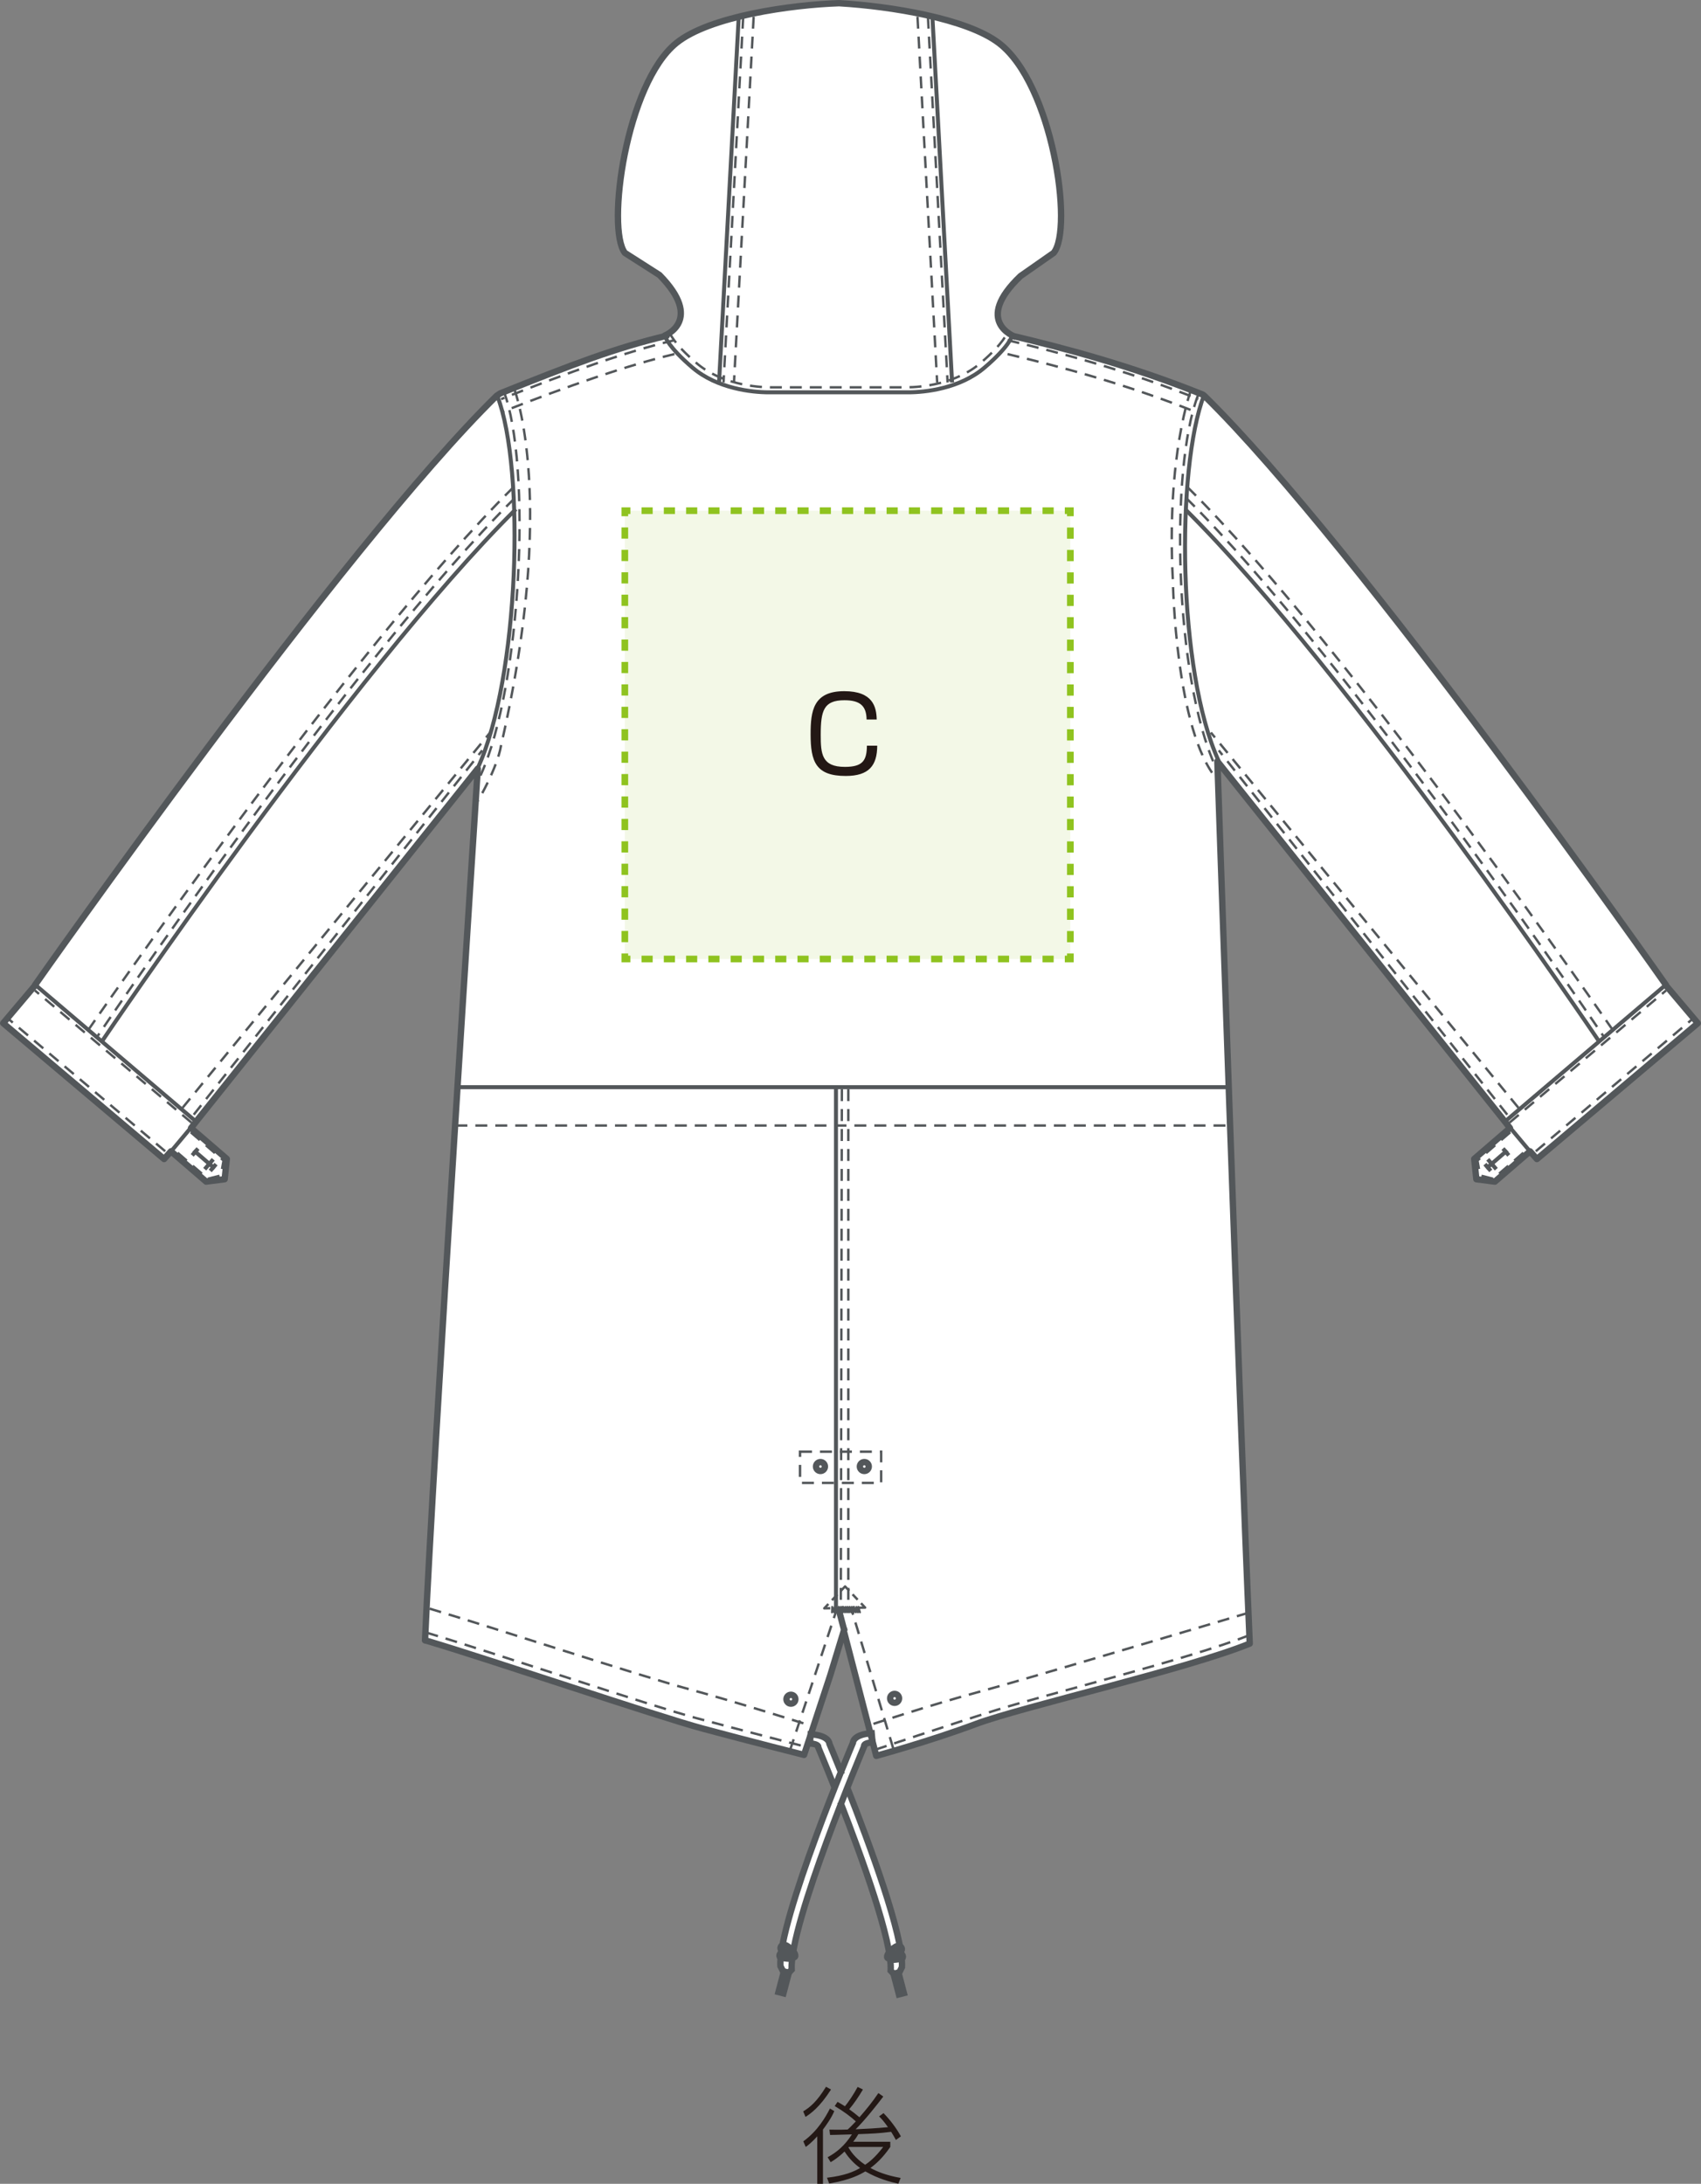 <?xml version="1.0" encoding="UTF-8"?>
<svg id="_レイヤー_2" data-name="レイヤー 2" xmlns="http://www.w3.org/2000/svg" viewBox="0 0 95.752 122.935">
  <rect x="0" y="0" width="95.752" height="122.935" fill="#808080" stroke="none"/>
  <defs>
    <style>
      .cls-1 {
        stroke-dasharray: 0 0 .631 .631;
      }

      .cls-1, .cls-2, .cls-3, .cls-4, .cls-5, .cls-6, .cls-7, .cls-8, .cls-9, .cls-10, .cls-11, .cls-12 {
        fill: none;
      }

      .cls-1, .cls-4, .cls-5 {
        stroke: #8fc31f;
        stroke-miterlimit: 10;
        stroke-width: .375px;
      }

      .cls-2, .cls-3 {
        stroke-width: .359px;
      }

      .cls-2, .cls-3, .cls-6, .cls-7, .cls-8, .cls-9, .cls-10, .cls-11, .cls-12 {
        stroke: #53575a;
      }

      .cls-2, .cls-7, .cls-8, .cls-9, .cls-10, .cls-12 {
        stroke-linejoin: round;
      }

      .cls-4 {
        stroke-dasharray: 0 0 .627 .627;
      }

      .cls-6 {
        stroke-width: .225px;
      }

      .cls-7 {
        stroke-dasharray: 0 0 .697 .465;
      }

      .cls-7, .cls-9, .cls-10, .cls-11, .cls-12 {
        stroke-width: .135px;
      }

      .cls-8 {
        stroke-linecap: round;
        stroke-width: .112px;
      }

      .cls-9 {
        stroke-dasharray: 0 0 .44 .293;
      }

      .cls-13 {
        fill: #f3f8e7;
      }

      .cls-13, .cls-14, .cls-15 {
        stroke-width: 0px;
      }

      .cls-10 {
        stroke-dasharray: 0 0 .415 .276;
      }

      .cls-14 {
        fill: #fff;
      }

      .cls-15 {
        fill: #231815;
      }

      .cls-11 {
        stroke-dasharray: 0 0 .674 .449;
      }
    </style>
  </defs>
  <g id="_レイヤー_3" data-name="レイヤー 3">
    <g>
      <path class="cls-15" d="M46.779,117.627c-.643,1.006-1.148,1.356-1.435,1.541l-.131-.31c.381-.232.762-.535,1.285-1.387l.28.155ZM45.219,120.543c.81-.577,1.268-1.393,1.5-1.845l.244.143c-.138.345-.417.744-.637,1.041v3.053h-.321v-2.672c-.286.315-.488.482-.649.596l-.137-.315ZM49.724,118.02c-.327.435-1.053,1.351-1.559,1.845.559-.023,1.154-.054,1.82-.119-.25-.357-.369-.476-.5-.606l.25-.185c.363.368.738.862.977,1.309l-.28.202c-.089-.16-.154-.279-.268-.458-.714.09-1.041.102-1.845.131-.113.196-.208.327-.292.429h2.089v.292c-.44.637-.821.964-1.118,1.184.368.196.881.417,1.701.56l-.131.327c-.422-.095-1.143-.279-1.856-.696-.304.179-.81.471-2.035.685l-.125-.327c1.012-.119,1.518-.346,1.862-.548-.273-.202-.577-.476-.874-.928-.352.339-.613.499-.78.601l-.172-.279c.529-.286.964-.661,1.368-1.286-.196,0-1.059.036-1.231.03l-.036-.298c.637.012.863,0,1.03-.006.154-.137.356-.351.458-.458-.274-.256-.696-.571-1.19-.863l.161-.237c.124.071.231.131.416.249.173-.202.518-.714.714-1.089l.298.144c-.22.381-.535.839-.773,1.112.196.143.393.292.577.452.381-.435.744-.881,1.065-1.362l.279.196ZM47.79,120.859c-.006.006-.019.023-.03.029.09.155.346.583.94.976.202-.137.548-.387,1.018-1.005h-1.928Z"/>
      <g>
        <path class="cls-14" d="M93.73,55.418l.053.034s-17.29-24.637-25.986-33.169l-.085-.067c-4.062-1.635-7.805-2.617-10.657-3.295-.393-.181-1.992-1.109.392-3.38l1.866-1.304c1.128-1.362-.066-9.523-3.087-11.816-1.816-1.378-6.078-2.067-8.957-2.239l-.041-.002c-2.65.088-7.282.727-9.154,2.241-2.835,2.293-3.954,10.454-2.896,11.816l1.945,1.243c2.523,2.561.291,3.414.291,3.414l.119.006c-2.862.678-5.269,1.594-9.37,3.245l-.206.137C19.26,30.814,1.97,55.451,1.97,55.451l.053-.034-1.843,2.182,9.058,7.647.388-.435,1.978,1.706,1.042-.135.121-1.143-2.013-1.736.374-.478,15.765-19.754s-2.547,39.321-2.969,49.073l.141.034c3.56,1.058,12.897,4.233,15.52,4.938,2.623.705,5.676,1.474,5.676,1.474l.218-.663c.104.013.198.025.212.026.443.054.368.212.368.212,0,0,.389.923.926,2.276-1.024,2.596-2.503,6.562-2.933,8.842-.007.003-.01.005-.01.005-.199.151-.056.298-.056.298l.011.008c-.007.045-.011.085-.017.128-.147.095-.091.23-.091.23.016.011.038.02.06.03-.018.186-.025.356-.016.498l.179.36-.289,1.098.277.073.304-1.156-.005-.001.166-.175c-.01-.17.001-.376.027-.608.024 0.0.042 0.0.042 0l-.007-.078c.265-.008.061-.3.061-.3-.012-.015-.022-.024-.034-.038.351-2.056,1.661-5.669,2.687-8.309,1.029,2.646,2.356,6.297,2.71,8.368-.012.014-.022.023-.034.038,0,0-.204.291.061.299l-.007.078s.017,0,.042-0c.026.232.037.438.027.608l.166.175-.005.001.304,1.156.277-.073-.289-1.098.179-.36c.008-.143.001-.312-.016-.498.022-.009.044-.018.06-.03,0,0,.056-.135-.091-.23-.006-.043-.01-.083-.017-.128l.011-.008s.144-.147-.056-.298c0,0-.004-.002-.01-.005-.433-2.297-1.931-6.307-2.956-8.901.549-1.386.949-2.335.949-2.335,0,0-.007-.176.482-.227l.199.765s2.998-.817,5.62-1.798c2.602-.973,11.781-3.052,15.403-4.521-.005-.036-.003-.074-.003-.074-.617-14.285-1.818-49.591-1.818-49.591l16.097,20.166.375.478-2.013,1.736.121,1.143,1.042.135,1.978-1.706.388.435,9.058-7.647-1.843-2.182ZM48.013,98.109s-.271.642-.673,1.641c-.389-.965-.649-1.583-.649-1.583,0,0,.008-.436-.933-.528-.011-.001-.056-.006-.115-.013l1.098-3.339.779-2.556-.022.082,1.498,5.766c-.985.082-.984.529-.984.529Z"/>
        <g>
          <g>
            <g>
              <polyline class="cls-12" points="47.338 89.551 47.571 89.306 47.802 89.551"/>
              <line class="cls-10" x1="47.992" y1="89.752" x2="48.373" y2="90.153"/>
              <polyline class="cls-12" points="48.468 90.253 48.7 90.498 48.363 90.504"/>
              <line class="cls-7" x1="47.898" y1="90.512" x2="46.968" y2="90.529"/>
              <polyline class="cls-12" points="46.736 90.533 46.399 90.539 46.631 90.295"/>
              <line class="cls-9" x1="46.833" y1="90.082" x2="47.237" y2="89.657"/>
            </g>
            <line class="cls-3" x1="47.538" y1="91.834" x2="47.23" y2="90.668"/>
            <g>
              <g>
                <path class="cls-11" d="M70.271,90.791c-3.56,1.058-12.603,3.762-15.226,4.468-2.623.705-6.173,1.881-6.173,1.881"/>
                <path class="cls-11" d="M70.308,92.058c-3.304,1.313-11.575,3.378-14.204,4.2-2.592.811-6.819,2.234-6.819,2.234"/>
                <line class="cls-11" x1="50.284" y1="98.433" x2="47.951" y2="90.663"/>
                <path class="cls-11" d="M24.182,90.556c3.56,1.058,11.956,3.821,14.579,4.527,2.623.705,7.054,2.116,7.054,2.116"/>
                <path class="cls-11" d="M24.006,91.908c3.56,1.058,12.603,4.115,15.226,4.82,2.623.705,6.055,1.587,6.055,1.587"/>
                <line class="cls-11" x1="44.464" y1="98.551" x2="47.08" y2="90.663"/>
                <line class="cls-11" x1="47.753" y1="61.311" x2="47.753" y2="90.604"/>
                <line class="cls-11" x1="47.39" y1="61.311" x2="47.33" y2="90.604"/>
                <line class="cls-11" x1="25.635" y1="63.36" x2="69.283" y2="63.36"/>
                <rect class="cls-11" x="45.035" y="81.721" width="4.566" height="1.758"/>
              </g>
              <g>
                <polyline class="cls-11" points="10.737 63.74 12.583 65.331 12.433 66.171 11.699 66.357 9.816 64.733"/>
                <g>
                  <line class="cls-11" x1="10.777" y1="63.195" x2="1.964" y2="55.755"/>
                  <line class="cls-11" x1="9.3" y1="64.809" x2=".486" y2="57.369"/>
                  <g>
                    <path class="cls-11" d="M28.353,22.013c1.584,4.136,1.004,16.612-1.306,21.647"/>
                    <path class="cls-11" d="M28.973,28.044c-9.219,9.129-23.543,30.377-23.543,30.377"/>
                    <path class="cls-11" d="M28.904,27.427c-9.095,8.986-24.083,30.767-24.083,30.767"/>
                    <line class="cls-11" x1="10.906" y1="62.749" x2="27.144" y2="42.243"/>
                    <line class="cls-11" x1="10.277" y1="62.361" x2="27.59" y2="41.237"/>
                    <g>
                      <path class="cls-11" d="M37.963,19.153c-2.695.639-5.929,1.794-9.754,3.314"/>
                      <path class="cls-11" d="M37.963,19.934c-2.609.618-5.98,1.787-9.662,3.239"/>
                      <path class="cls-11" d="M37.697,18.722s.164.575,1.519,1.726c1.354,1.151,3.269,1.356,4.186,1.356h7.595c.917,0,2.832-.205,4.186-1.356,1.354-1.151,1.519-1.726,1.519-1.726"/>
                      <line class="cls-11" x1="51.647" y1=".939" x2="52.754" y2="21.53"/>
                      <line class="cls-11" x1="52.234" y1=".939" x2="53.342" y2="21.53"/>
                      <line class="cls-11" x1="42.424" y1=".939" x2="41.316" y2="21.53"/>
                      <line class="cls-11" x1="41.837" y1=".939" x2="40.729" y2="21.53"/>
                      <g>
                        <path class="cls-11" d="M56.716,19.153c2.862.678,6.641,1.664,10.743,3.316"/>
                        <path class="cls-11" d="M56.716,19.934c2.862.678,6.641,1.664,10.743,3.316"/>
                        <path class="cls-11" d="M67.43,22.271c-1.584,4.136-1.315,15.862.995,20.897"/>
                        <path class="cls-11" d="M67.053,21.928s-1.406,3.647-1.029,10.78c0,0,.137,8.471,2.504,11.18"/>
                      </g>
                    </g>
                    <path class="cls-11" d="M28.962,21.94s2.424,6.265-.777,20.12c0,0-.132,1.006-1.275,3.018"/>
                  </g>
                </g>
              </g>
            </g>
            <g>
              <path class="cls-6" d="M67.779,22.238c-1.584,4.136-1.492,15.552.817,20.587"/>
              <path class="cls-6" d="M28.001,22.305c1.584,4.136,1.218,15.863-1.092,20.898"/>
              <polyline class="cls-6" points="47.058 61.265 47.058 63.106 47.058 90.668"/>
              <path class="cls-6" d="M37.441,18.943s.168.586,1.55,1.76c1.382,1.173,3.337,1.382,4.273,1.382h7.872c.936,0,2.891-.209,4.273-1.382,1.382-1.173,1.55-1.76,1.55-1.76"/>
              <line class="cls-6" x1="52.486" y1=".939" x2="53.594" y2="21.53"/>
              <line class="cls-6" x1="41.585" y1=".939" x2="40.477" y2="21.53"/>
              <path class="cls-6" d="M29.041,28.662c-9.272,9.19-23.256,29.893-23.256,29.893"/>
              <g>
                <line class="cls-6" x1="11.523" y1="65.819" x2="12.003" y2="65.262"/>
                <polyline class="cls-6" points="10.82 65.04 11.148 64.66 10.986 64.83 12.012 65.714 12.162 65.534 11.834 65.914"/>
              </g>
              <line class="cls-6" x1="25.74" y1="61.201" x2="69.195" y2="61.201"/>
              <g>
                <path class="cls-3" d="M50.608,95.607c0,.138-.112.25-.25.25-.138,0-.25-.112-.25-.25,0-.138.112-.25.25-.25.138,0,.25.112.25.25Z"/>
                <circle class="cls-3" cx="44.522" cy="95.655" r=".25"/>
                <path class="cls-3" d="M46.435,82.556c0,.138-.112.25-.25.25-.138,0-.25-.112-.25-.25,0-.138.112-.25.25-.25.138,0,.25.112.25.25Z"/>
                <path class="cls-3" d="M48.904,82.556c0,.138-.112.25-.25.25-.138,0-.25-.112-.25-.25,0-.138.112-.25.25-.25.138,0,.25.112.25.25Z"/>
              </g>
              <g>
                <polyline class="cls-8" points="46.834 90.768 46.845 90.456 46.955 90.764 46.987 90.46 47.072 90.764 47.1 90.456 47.189 90.764 47.222 90.456 47.308 90.764 47.345 90.456 47.427 90.764 47.46 90.46"/>
                <polyline class="cls-8" points="47.437 90.768 47.449 90.456 47.558 90.764 47.59 90.46 47.676 90.764 47.703 90.456 47.792 90.764 47.825 90.456 47.911 90.764 47.948 90.456 48.03 90.764 48.063 90.46"/>
                <polyline class="cls-8" points="48.053 90.768 48.065 90.456 48.175 90.764 48.207 90.46 48.292 90.764 48.319 90.456 48.409 90.764"/>
              </g>
              <line class="cls-6" x1="10.793" y1="63.425" x2="9.527" y2="64.937"/>
              <line class="cls-6" x1="2.013" y1="55.463" x2="11.14" y2="63.227"/>
            </g>
            <g>
              <path class="cls-3" d="M47.3,101.442c1.235,3.168,2.935,7.866,2.838,9.495l.19.201.264-.038.179-.36c.103-1.735-1.832-6.952-3.073-10.094"/>
              <path class="cls-3" d="M47.392,99.879c-.417-1.04-.701-1.711-.701-1.711,0,0,.009-.474-1.056-.538l-.047.513c.558.041.472.222.472.222,0,0,.38.902.909,2.233"/>
              <rect class="cls-3" x="50.446" y="111.058" width=".287" height="1.196" transform="translate(-26.748 16.549) rotate(-14.742)"/>
              <path class="cls-3" d="M50.069,110.329s.571.006.744-.117c0,0,.099-.23-.284-.301l-.448.29-.012.128Z"/>
              <path class="cls-3" d="M50.118,110.254l.599-.408s.144-.147-.056-.298c0,0-.195-.136-.646.405,0,0-.233.327.102.302Z"/>
            </g>
            <g>
              <path class="cls-3" d="M49.116,98.084c-.558.041-.472.222-.472.222,0,0-4.23,10.028-4.079,12.572l-.19.201-.263-.038-.179-.36c-.151-2.544,4.079-12.572,4.079-12.572,0,0-.009-.474,1.056-.538l.047.513Z"/>
              <rect class="cls-3" x="43.971" y="110.999" width=".287" height="1.196" transform="translate(58.401 230.743) rotate(-165.269)"/>
              <path class="cls-3" d="M44.634,110.27s-.571.006-.744-.117c0,0-.099-.23.284-.301l.448.29.012.128Z"/>
              <path class="cls-3" d="M44.586,110.195l-.599-.408s-.144-.147.056-.298c0,0,.195-.136.646.405,0,0,.233.327-.102.302Z"/>
            </g>
          </g>
          <path class="cls-2" d="M84.624,63.026l.375.478-2.013,1.736.121,1.143,1.042.135,1.978-1.706.388.435,9.058-7.647-1.843-2.182.053.034s-17.29-24.637-25.986-33.169l-.085-.067c-4.101-1.651-7.88-2.637-10.743-3.316l.167.055s-2.379-.853.31-3.414l1.866-1.304c1.128-1.362-.066-9.523-3.087-11.816-1.816-1.378-6.078-2.067-8.957-2.239l-.041-.002c-2.65.088-7.282.727-9.154,2.241-2.835,2.293-3.954,10.454-2.896,11.816l1.945,1.243c2.523,2.561.291,3.414.291,3.414l.119.006c-2.862.678-5.269,1.594-9.37,3.245l-.206.137C19.26,30.814,1.97,55.451,1.97,55.451l.053-.034-1.843,2.182,9.058,7.647.388-.435,1.978,1.706,1.042-.135.121-1.143-2.013-1.736.375-.478,15.765-19.754s-2.547,39.321-2.969,49.073l.141.034c3.56,1.058,12.897,4.233,15.52,4.938,2.623.705,5.676,1.474,5.676,1.474l1.481-4.503.779-2.556-.022.082,1.826,7.031s2.998-.817,5.62-1.798c2.602-.973,11.781-3.052,15.403-4.521-.005-.036-.003-.074-.003-.074-.617-14.285-1.818-49.591-1.818-49.591l16.097,20.166Z"/>
          <polyline class="cls-11" points="85.015 63.74 83.169 65.331 83.319 66.171 84.053 66.357 85.936 64.733"/>
          <line class="cls-11" x1="84.975" y1="63.195" x2="93.789" y2="55.755"/>
          <line class="cls-11" x1="86.452" y1="64.809" x2="95.266" y2="57.369"/>
          <path class="cls-11" d="M66.779,28.044c9.219,9.129,23.543,30.377,23.543,30.377"/>
          <path class="cls-11" d="M66.848,27.427c9.095,8.986,24.083,30.767,24.083,30.767"/>
          <line class="cls-11" x1="84.846" y1="62.749" x2="68.608" y2="42.243"/>
          <line class="cls-11" x1="85.475" y1="62.361" x2="68.162" y2="41.237"/>
          <path class="cls-6" d="M66.711,28.662c9.272,9.19,23.256,29.893,23.256,29.893"/>
          <g>
            <line class="cls-6" x1="84.229" y1="65.819" x2="83.75" y2="65.262"/>
            <polyline class="cls-6" points="84.932 65.04 84.604 64.66 84.766 64.83 83.74 65.714 83.59 65.534 83.918 65.914"/>
          </g>
          <line class="cls-6" x1="84.959" y1="63.425" x2="86.225" y2="64.937"/>
          <line class="cls-6" x1="93.74" y1="55.463" x2="84.612" y2="63.227"/>
        </g>
      </g>
      <g>
        <rect class="cls-13" x="35.173" y="28.748" width="25.079" height="25.239"/>
        <g>
          <polyline class="cls-5" points="35.173 53.674 35.173 53.986 35.486 53.986"/>
          <line class="cls-4" x1="36.113" y1="53.986" x2="59.626" y2="53.986"/>
          <polyline class="cls-5" points="59.94 53.986 60.252 53.986 60.252 53.674"/>
          <line class="cls-1" x1="60.252" y1="53.043" x2="60.252" y2="29.376"/>
          <polyline class="cls-5" points="60.252 29.06 60.252 28.748 59.94 28.748"/>
          <line class="cls-4" x1="59.313" y1="28.748" x2="35.799" y2="28.748"/>
          <polyline class="cls-5" points="35.486 28.748 35.173 28.748 35.173 29.06"/>
          <line class="cls-1" x1="35.173" y1="29.691" x2="35.173" y2="53.358"/>
        </g>
      </g>
      <path class="cls-15" d="M48.782,40.506c-.012-.76-.355-1.086-1.246-1.086-1.17,0-1.336.575-1.336,1.952,0,1.068.06,1.799,1.359,1.799,1.003,0,1.234-.356,1.24-1.193h.582c-.006,1.11-.457,1.704-1.774,1.704-1.68,0-1.977-.802-1.977-2.345,0-1.306.143-2.428,1.894-2.428,1.62,0,1.81.891,1.828,1.597h-.57Z"/>
    </g>
  </g>
</svg>